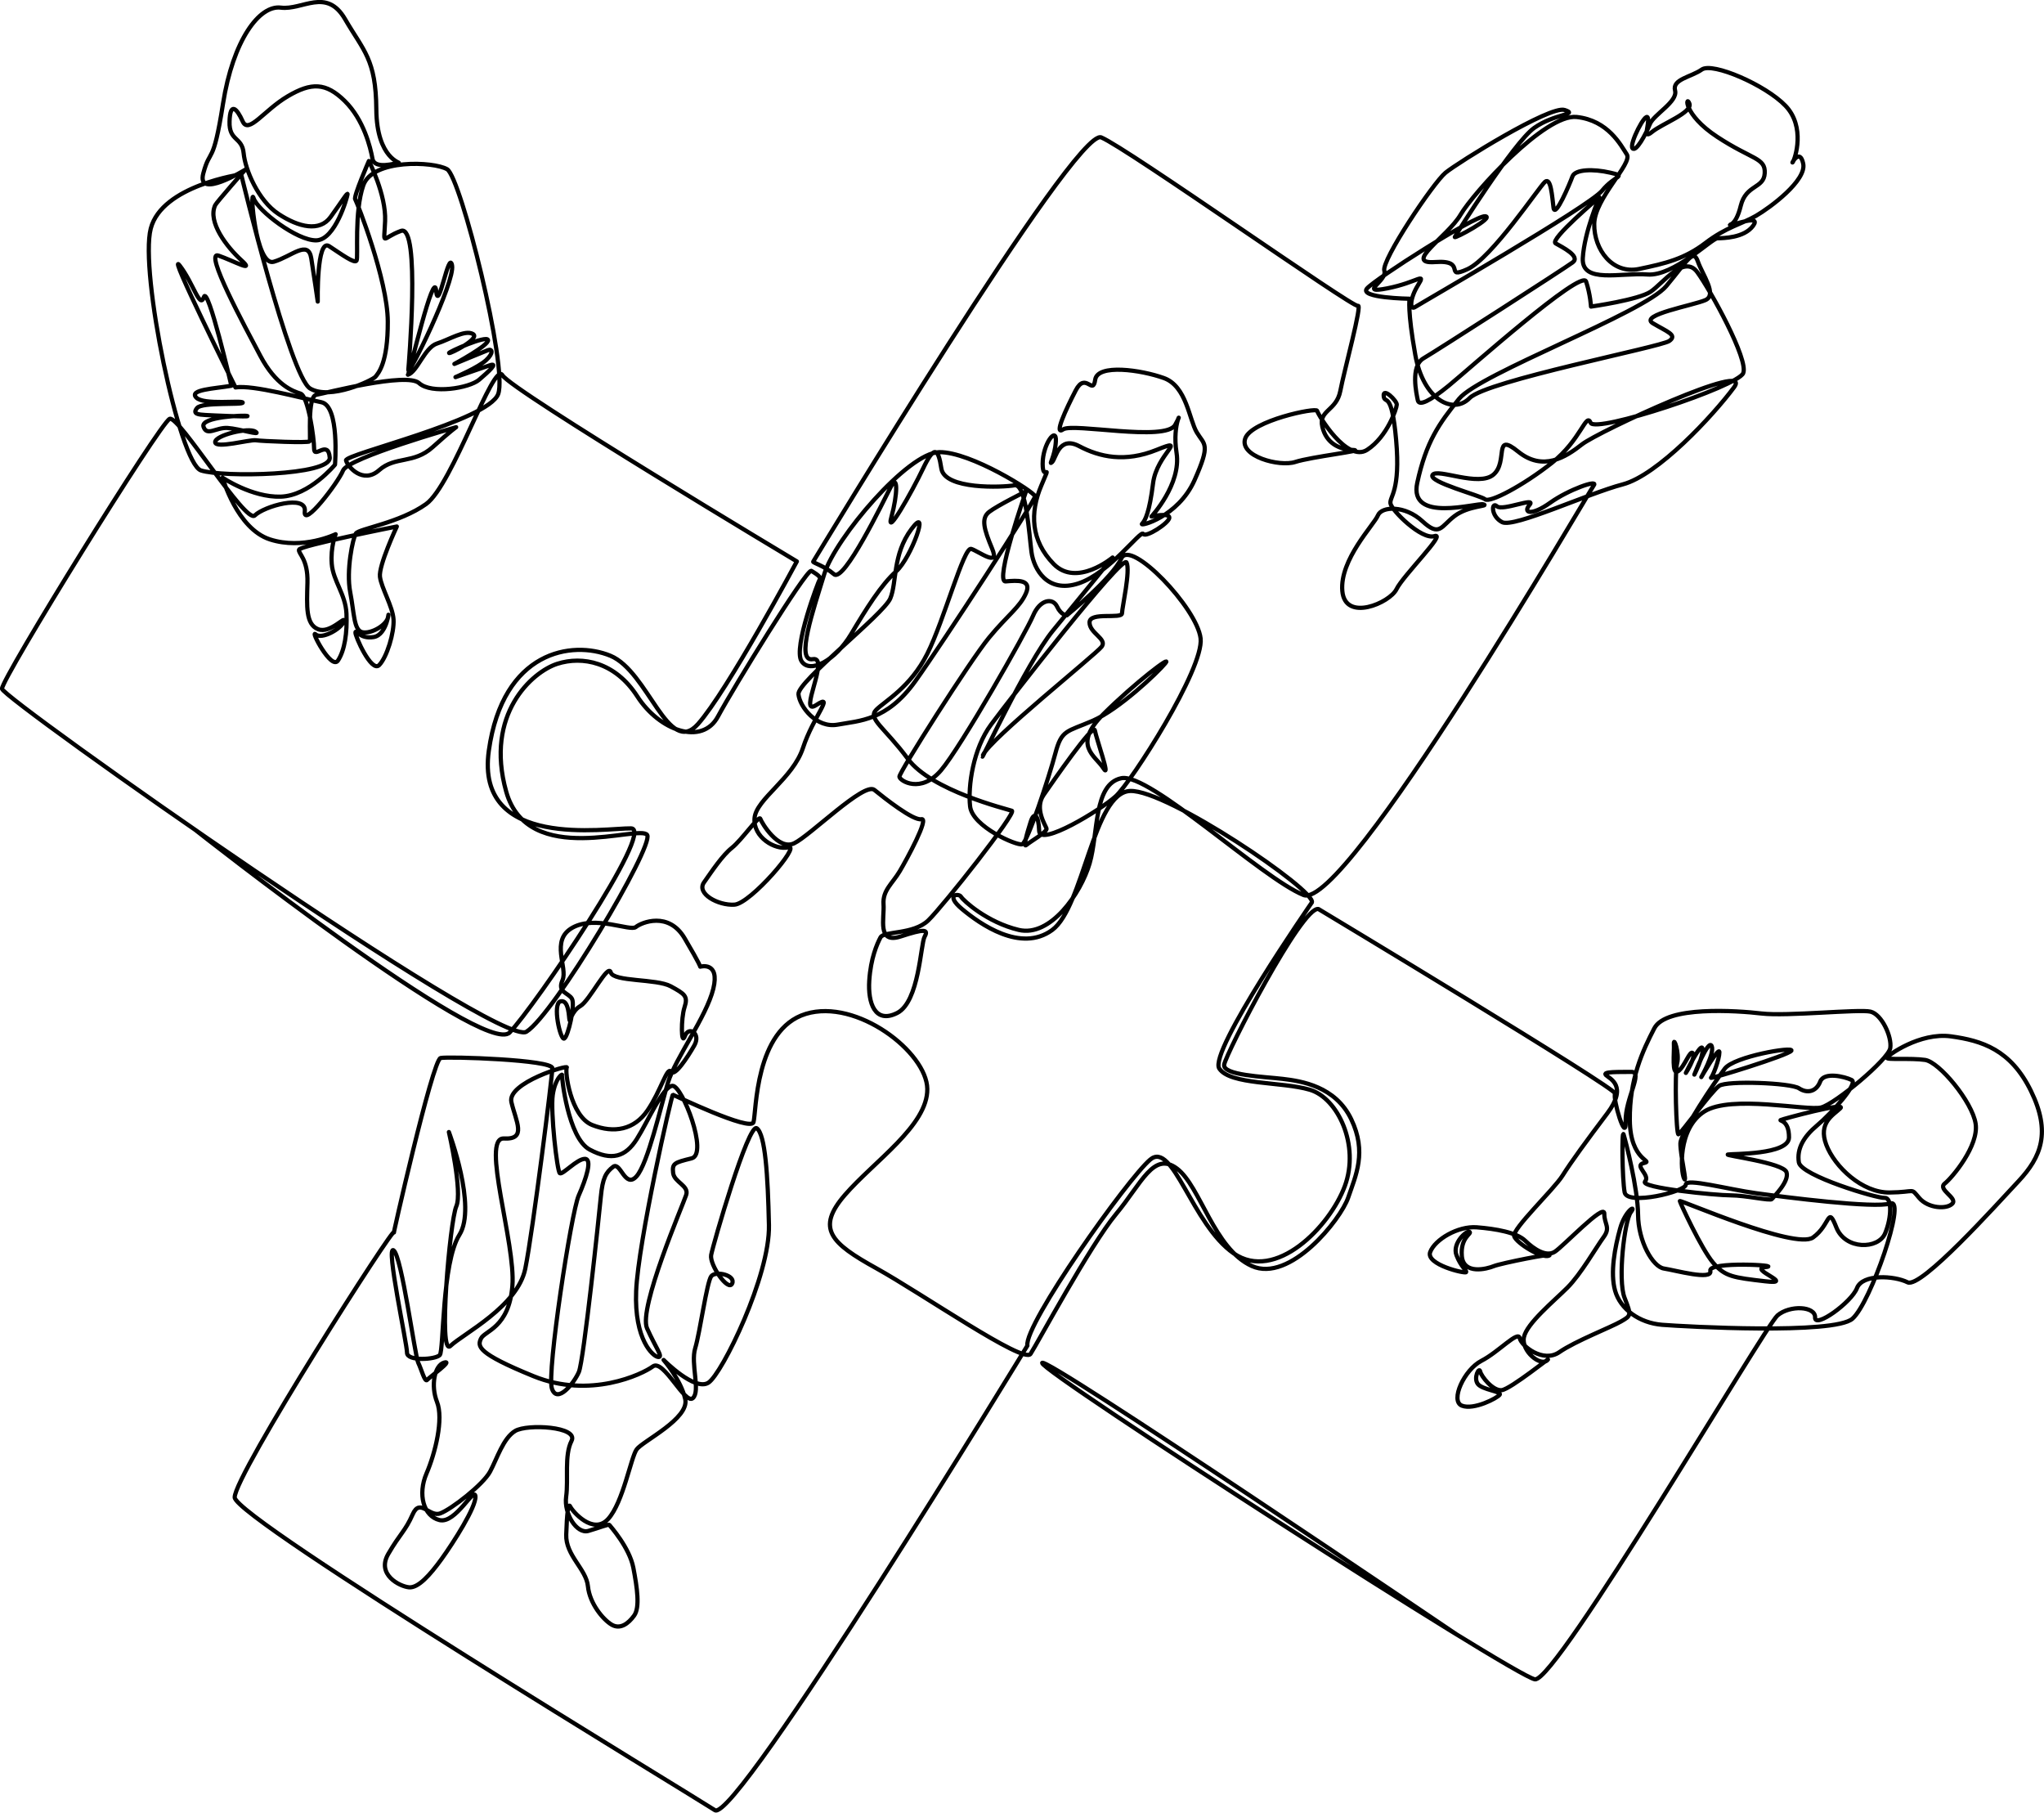 <svg xmlns="http://www.w3.org/2000/svg" id="Layer_2" data-name="Layer 2" viewBox="0 0 970.04 860.08"><path id="_レイヤー_1" d="M92.98,394s137.17,108.15,148.92,95.88c11.75-12.27,69.28-96.58,57.61-96.83-11.67-.26-74.2,10.5-67.52-36.9,6.68-47.4,39.58-52.44,57.65-45.03,18.07,7.42,27.46,48.35,41.58,32.46,14.12-15.89,46.95-77.2,46.95-77.2,0,0-135.56-81.17-139.73-88.35-4.17-7.17-23.68,52.15-36.22,61.12-12.54,8.97-31.85,11.71-33.32,13.95-1.47,2.24-4.67,17.65-2.71,27.81,1.96,10.16,1.68,18.11,5.74,19.06,4.07.94,11.81-3.35,12.3-7.47.48-4.12-.28,8.69-6.9,9.77-6.63,1.08-8.38-3.77-8.65-2.22-.27,1.55,7.58,19.27,11.26,15.53,3.69-3.74,7.21-15.49,6.82-21.67-.39-6.17-5.77-14.88-6.44-20.25-.67-5.37,8-23.85,8-23.85,0,0-45.91,9.09-46.41,10.98s4.32,4.31,4,15.7c-.32,11.38-.83,19.68,5.02,22.04,5.85,2.36,13.56-7.13,12.21-3.58-1.35,3.56-10.57,8.6-13.34,6.05-2.76-2.55,7.45,17.21,10.61,12.39,3.17-4.83,4.42-13.13,4.01-22.27-.41-9.15-6.35-15.51-6.98-23.57-.63-8.06,1.84-14.08,1.84-14.08,0,0-15.56,7.55-31.2,2.46-15.65-5.09-22.46-29.28-22.46-29.28,0,0,14.02,9.45,27.63,9,13.61-.44,25.73-15.17,25.73-15.17,0,0,2.25-27.86-6.45-29.63-8.7-1.77-32.71-8.39-40.77-7.02,0,0-32.97-66.26-26.44-57.79,6.52,8.47,9.53,20.8,11.43,14.9,1.9-5.9,13.06,42.1,13.06,42.1-8.05,1.37-20.17,1.81-16.71,5.56,3.46,3.75,21.68,1.16,22.09,2.41.41,1.26-19.27-.32-21.65,2.56s.65,3.14,3.97,3.34c3.32.2,21.05.99,19.9.48-1.15-.51-22.41.34-20.83,5.07,1.58,4.73,6.01.24,11.44.6,5.44.36,16.44,3.88,13.16,1.73-3.28-2.15-19.14,1.74-19.06,5s16.4-1.32,19.32-.89,25,1.36,25.56.5-1.3-21.32,3.15-22.1,42.86-10.84,48.74-5.51c5.87,5.33,23.83,2.38,28.48-1.6,4.65-3.98,9.33-8.3,5.05-6.86-4.28,1.45-16.26,5.61-16.26,5.61,0,0,10.77-4.58,14.52-8.04,3.75-3.46,2.88-5.51.91-4.77-1.97.74-15.95,6.55-15.95,6.55,0,0,16.57-8.91,15.96-11.35-.62-2.44-18.91,5.71-18.48,6.18s15.09-6.93,11.3-9.05c-3.79-2.12-11.17,2.66-17.04,4.54-5.86,1.89-9.29,13.32-13.79,14.81.74-.75,12.4-51.04,13.39-39.85.98,11.19,6.03-19.9,7.55-12.06,1.52,7.84-21.17,53.98-20.75,49.57.1-1.05,5.92-69.35-3.49-65.91-9.41,3.44-8.06,7.78-7.53-4.69s-7.7-28.48-7.7-28.48c0,0-7.37,16.87-6.5,18.17.87,1.31,15.38,38.2,15.47,57.98.09,19.78-4.56,24.62-5.87,26.23-1.3,1.61-21.47,11.31-31.01,5.55-9.53-5.76-32.71-101.6-32.71-101.6,0,0-37.56,5.19-42.9,25.73-5.34,20.54,13.6,111.38,23.83,114.76,10.23,3.38,61.86,2.49,61.11-6.14-.75-8.63-7.43.8-7.41-4.12.02-4.92-2.81-25.03-6.48-26.2-3.67-1.17-11.69-3.97-19.06-17.93-7.36-13.96-26.9-49.95-19.85-47.54s17.67,8.39,10.88,2.21c-6.79-6.18-16.2-18.13-12.43-26.16.62-1.32,14.23-16.8,14.23-16.8,0,0-23.22,14.35-19.89,1.75,3.34-12.6,4.61-2.89,9.36-33.06,4.75-30.17,17.21-46.9,27.46-45.6,10.25,1.3,21.66-9.71,30.46,5.44,8.8,15.15,14.66,18.99,14.84,42.78.17,23.79,12.14,25.47,10.65,25.48-1.49.01-11.53,3.29-12.48-2.02-.95-5.31-4.14-18.5-13.12-27.35-8.99-8.85-15.85-8.92-27.12-2.26-11.27,6.66-18.57,18.15-21.36,11.88-2.79-6.27-5.96-9.33-6.23.1-.27,9.44,5.94,7.1,6.69,14.99.74,7.89,6.91,22.54,16.57,28.87,9.65,6.33,19.51,8.61,24.71,1.42,5.21-7.19,8.2-12.13,8.04-10.75s-5.79,21.6-14.82,21.84c-9.03.24-27.78-14.03-29.77-20.02-1.99-5.99.98,32.7,9.54,30.18,8.56-2.52,16.39-10.7,17.83-1.62,1.44,9.08,3.07,20.51,3.07,20.51,0,0-.62-30.25,5.41-26.29,6.03,3.96,12.19,8.49,13.03,6.82.85-1.66-1.2-22.98,3.17-35.65,4.37-12.67,33.37-11.4,39.8-7.67,6.43,3.73,28.88,93.91,24.23,106.64-4.65,12.73-72.98,28.56-72.22,31.52.77,2.97,8.03,11.43,15.7,4.63,7.67-6.8,16.39-2.81,25.42-10.94,9.03-8.13,11.14-9.46,11.14-9.46,0,0-51.19,14.5-53.66,20.52-2.47,6.02-19.12,27.65-18.16,19.4.97-8.24-19.4-2.37-23.72,1.95-4.31,4.32-36.02-47.43-40.38-45.85-4.36,1.58-79.89,123.46-79.6,128.09.29,4.63,235.81,170.8,248.87,162.73,13.06-8.07,60.47-87.93,57.34-93.32-3.13-5.38-56.62,16.11-66.93-20.61-10.31-36.72,12.32-56.83,24.26-60.65,11.94-3.82,27.46-.85,37.97,15.48,10.51,16.33,30.77,23.51,38.25,9.56,7.49-13.95,41.56-69.27,44.27-69.16,0,0,4.91,2.67,4.15,3.83s-12.75,32.69-8.76,39.01c3.99,6.32,16.21-.46,23.49-12.7,7.29-12.23,14.32-23.52,21.48-29.92,7.16-6.4,16.32-32.2,7.23-20.04-9.09,12.16-6.88,25.45-10.07,32.97-3.19,7.53-44.12,39.48-43.57,45.39.56,5.91,8.53,16.32,18.63,14.44,10.11-1.88,23.32-1.72,36.82-20.6,13.5-18.88,57.01-85.76,56.82-87.74-.19-1.97-30.52-21.13-45.44-20.94-14.92.2-49.36,40.85-54.56,57.78-5.19,16.94-13.84,41.96-5.45,40.44,8.39-1.52-7.43,27.67,1.62,21.77,9.05-5.9-1.5,5.67-6.28,20.29-4.78,14.62-22.21,24.27-23,33.36-.79,9.1,9.89,15.37,16.06,13.86,6.16-1.5-17.9,26.72-25.62,27.21-7.72.49-18.17-5.26-14.42-10.57,3.75-5.31,8.67-12.8,13.28-16.44,4.61-3.64,12.84-15.62,13.45-13.74.61,1.88,8.52,15.21,16.04,11.63,7.52-3.57,33.24-29.24,38.07-25.33,4.83,3.91,18.46,14.7,22.32,13.9,3.85-.8-6.81,18.83-10.28,24.69-3.47,5.86-8.17,9.07-7.69,15.67.48,6.6-3.21,18.98,8.09,15.29,11.3-3.69,13.36-3.44,11.41.09-1.95,3.53-2.52,30.9-13.03,36.21-10.51,5.31-13.93-4.7-13.24-15.34.69-10.64,3.68-17.43,5.34-20.54,1.65-3.11,15.6-1.23,22.67-8.06,7.07-6.83,42.08-51.17,39.67-52.01-2.41-.84-38.15-9.5-49.33-24.6-11.18-15.1-19.27-19.11-15.01-23.35,4.26-4.23,16.22-10.63,24.22-26.58,8-15.96,17.3-50.79,20.79-49.73,3.5,1.06,13.79,9.05,9.95-.13-3.84-9.18-5.37-14.37-1.39-17.43,3.98-3.06,17.48-9.74,17.48-9.74,0,0-15.15,43.2-9.66,42.73,5.49-.47,12.52-1.04,9.65,5.59-2.87,6.63-8.59,10.27-17.51,21.06-8.93,10.79-42.76,64.04-42.57,66.02s10.18,8.16,19.71-2.98c9.52-11.13,40.43-65.57,43.72-73.4,3.29-7.83,9.37-8.65,11.38-4.37,2,4.27,4.66,4.17,4.66,4.17,0,0,21.57-17.66,25.88-27.04,4.31-9.38,35.94,23.58,37.59,37.98,1.65,14.4-32.95,68.26-40.28,74.92-7.33,6.66-36.11,24.03-36.33,16.48-.23-7.55-2.41-9.47-4.03-4.37-1.62,5.1-3.8,12.55-2.03,10.99,1.76-1.56,10.02-6.25,9.55-7.79-.47-1.54-5.85-9.51-1.38-15.94,4.47-6.44,23.71-34.26,24.31-30.66.6,3.6,7.78,23.85,4.02,17.93-3.76-5.92-14.89-10.76.04-25.62,14.93-14.86,33.07-28.61,29.39-24.12-3.68,4.49-21.97,21.83-34.4,27.24-12.43,5.41-14.78,4.11-17.78,15.46-3,11.34-13.24,42.36-15.75,43.17-2.51.82-23.62-8.35-24.72-17.95-1.1-9.6,1.46-27.4,9.95-38.84,8.49-11.44,62.36-80.77,64.28-76.93,1.92,3.85-2.07,21.2-2.14,24.12-.06,2.92-15.36-.83-15.41,4.32s8.55,7.83,5.75,11.54c-2.8,3.71-53.37,44.14-56.32,51.45-2.95,7.31,20.61-43.81,33.27-59.17,12.67-15.36,28.25-34.6,28.25-34.6,0,0-16.99,14.25-27.94,3.12-10.95-11.13-11.33-24.45-5.93-37.18,5.4-12.73.68-1.03.67-10.41-.01-9.38,6.67-18.06,6.27-10.68-.4,7.38-3.69,11.64-1.81,9.91,1.87-1.73,3.17-12.72,12.87-7.59,9.7,5.13,21.73,7.85,36.84,1.73,15.11-6.12-.04,1.94-1.77,15.85-1.73,13.91-3.76,17.75-5.23,19.25-1.48,1.5,17.07-3.1,24.89-20.65,7.82-17.56,4.74-16.62,1.09-22.71-3.65-6.09-4.85-21.92-15.63-25.79-10.78-3.87-31.5-6.86-32.59.81-1.09,7.67-4.55-3.97-9.23,5.04-4.68,9.01-10.53,21.69-5.98,18.51,4.55-3.18,48.59,5.99,53.16-2.11,4.57-8.1-1.67-1.59.67,13.26,2.34,14.85-11.9,30.17-11.9,30.17,0,0,8.68-1.95,8.47.62-.21,2.57-11.25,9.63-12.41,7.64-1.16-1.99-15.93,18.64-30.71,23.5-14.77,4.85-21.21-6.76-22.3-14.87-1.09-8.11-2.47-32.69-8.07-31.68-5.6,1.01-33.21,2.13-34.71-7.98-1.5-10.11-3.57-10.72-8.75.18-5.18,10.9-17.83,33.18-14.93,22.75,2.9-10.43,3.22-21.07-.39-14.06-3.61,7-22.14,45.39-26.86,41.31-4.72-4.08-10.22-5.47-9.88-5.99s124.48-206.34,136.69-201.28c12.22,5.06,119.56,81.03,121.8,79.91,2.24-1.12-6.53,30.85-8.34,40.39-1.82,9.53-10.4,9.08-8.54,16.96,1.86,7.88,8.06,10.83,14.58,11.04,6.52.21-19.88,3.23-27.41,5.69-7.53,2.46-26.7-2.72-23.76-11.15,2.94-8.43,33.77-14.83,34.13-13.12.36,1.71,14.08,24.77,23.72,18.52,9.65-6.25,14.01-19.66,14.08-21.46.07-1.8-6.67-8.44-6.21-4.07.46,4.37,3.75-3.46,5.9,20.89,2.15,24.34-3.15,26.78-2.7,30.04.45,3.26,14.8,17.47,20.87,15.54,6.08-1.93-14.87,18.72-18,25.18-3.13,6.46-24.39,15.75-25.71.86-1.32-14.9,15.11-31.49,16.88-35.87s12.83-4.9,21.12,2.76c8.29,7.66,8.77,2.42,15.34-2.51,6.57-4.94,16.69-4.58,13.6-5.5-3.09-.92-35.61,9.18-31.38-10.23,4.23-19.42,10.26-28.04,19.86-39.86,9.61-11.82,87.79-40.79,98.33-53.47,10.54-12.69,12.82-17.85,15.01-11.6,2.19,6.25,9.29,15.71,3.57,18.24-5.73,2.53-31.6,7.01-24.97,10.99,6.63,3.98,11.88,5.57,7.78,8.43-4.1,2.86-86.75,18.91-94.67,27.03-7.92,8.12-22.01.85-25.83-20.4-3.82-21.24-2.71-26.68-2.71-26.68,0,0-24.19-.34-20.22-4.88,3.97-4.55,51.04-34.57,56.02-34.26,4.98.31-14.84,10.97-14.34,9.83.51-1.15,27.92-44.81,37.65-51.74,9.73-6.93,21.34-6.22,14.46-8.51-6.88-2.29-50.65,24.96-56.51,29.75-5.85,4.79-30.63,41.8-29.05,46.53,1.58,4.73-12.73,11.13,1.43,8.34,14.16-2.79,18.58-8.03,14.57-1.54-4.01,6.49-4.03,12.15-1.41,10.42,2.62-1.73,82.56-47.67,88.74-55.21,6.18-7.54,12.02-6.66,3.88-8.55-8.13-1.88-16.71-1.59-17.94,1.79-1.23,3.38-8.31,20.19-8.98,14.82-.67-5.37-1.25-14.63-4.04-12.26-2.78,2.36-25.24,36.21-36.81,41.44-11.57,5.23.25-4.52-15.29-3.38-15.55,1.14,5.97-12.11,12.01-22.45s40.11-47.98,55.09-46.38c14.98,1.6,21.01,13.45,23.84,17.78,2.83,4.33-15.34,20.76-15.48,32.99-.14,12.24,8.7,23.95,21.26,21.34,12.56-2.61,21.64-4.79,31.53-12.35,9.89-7.56,17.2-8.93,23.98-12.87,6.78-3.94,24.06-16.76,22.4-24.75-1.66-7.99-6.05.96-4.92-.76,1.13-1.72,6.05-16.74-3.46-26.68-9.51-9.94-34.69-20.79-39.75-17.21-5.06,3.58-14.09,4.56-12.68,9.93,1.41,5.36-10.15,11.34-12,16.04-1.85,4.7-6.59,13.43-8.21,11.38-1.62-2.05,6.33-17.54,7.27-14.46.94,3.08-2.84,10.71,1.99,6.73,4.83-3.98,19.37-9.23,17.74-13.51-1.63-4.28-3.28,5,13.27,15.86,16.55,10.86,22.89,9.84,22.49,17.22-.4,7.38-8.88,5.27-11.38,15.47-2.5,10.2-5.94,8.68-4.97,9.07.98.39,15.11-5.37,10.81.44-4.3,5.81-14.24,5.81-16.94,5.9-2.7.09-20.8,18.17-33.21,17.17-12.42-1-31.36,4.58-30.65-7.78.71-12.36,7.85-28.88,7.85-28.88,0,0-23.81,20.13-20.77,21.88,3.04,1.75,12,6.14,8.13,9.03-3.87,2.89-64.42,41.82-70.8,45.52-6.38,3.71-3.31,17.06-2.71,19.92.59,2.85,5.61.47,14.65-6.91,9.04-7.39,63.18-55.7,65.22-49.43,2.05,6.28,2.32,11.88,2.32,11.88,0,0,22.56-3.2,28.31-7.07,5.75-3.87,15.88-17.81,22.12-9.28,6.24,8.53,24.49,41.59,21.8,47.96-2.7,6.37-70.21,28.65-72.39,23.52-2.18-5.13-4.57,8.1-18.39,19.01-13.82,10.91-29.54,19.09-31.69,17.3-2.16-1.79-27.16-8.21-24.96-11.57,2.21-3.36,22,5.93,28.99-.21,6.99-6.14-.24-20.5,11.59-10.89,11.82,9.61,22.66,2.66,30.34-3.4,7.68-6.06,82.09-40.46,72.13-27.02-9.96,13.44-36.25,41.68-52.78,46.01-16.52,4.32-51.74,20.79-57.25,17.92-5.51-2.88-5.05-9.97-2.46-7.53,2.59,2.44,18.84-4.66,15.49-.69-3.34,3.97.95,5.31,9.77-.99,8.82-6.3,22.85-11.15,20.75-8.33-2.09,2.82-118.07,202.41-137.81,194.45-19.74-7.96-73.16-58.17-86.44-55.42-13.27,2.76-10.87,26.16-15.06,40.42-4.18,14.27-18.61,35.13-33.65,31.56-15.04-3.58-26.35-13.96-27.39-15.75-1.04-1.79-7.86-1.09.54,5.9,8.39,6.99,27.79,20.82,42.72,9.91,14.93-10.92,19.51-65.25,37-65.98,17.49-.73,88.44,47.3,86.25,52.89,0,0-49.14,70.95-43.94,78.81,5.2,7.85,29.64,6.13,42.96,10.06,13.32,3.93,23.78,26.33,16.63,45.68-7.15,19.35-32.94,45.7-52.77,31.95-19.83-13.75-28.79-53.65-39.61-44.48-10.83,9.17-59.89,78.32-58.28,88.26,0,0-138.23,227.03-148.31,220.42-10.08-6.62-227.53-138.18-227.88-148.4-.35-10.22,77.09-131.4,75.59-125.73-1.5,5.67,18.27-81.96,22.12-82.76s53.1.81,53.04,4.84c-.06,4.03-9.21,77.18-12.85,95.13-3.64,17.95-29.54,30.92-35.5,36.63-5.96,5.7-.27-59.35,2.77-66.24,3.04-6.88-3.52-35.23-3.52-35.23,0,0,13.38,35.41,4.99,48.77-8.39,13.36-7.37,54.84-9.3,57.02-1.93,2.19-15.59,3.09-15.56-1.09.03-4.17-10.21-51.33-6.36-48.56,3.85,2.77,10.09,50.02,11.66,53.27,1.57,3.25,3.16,9.47,4.23,8.2,1.08-1.27,12.62-9.47,8.12-8.24-4.51,1.23-6.55,10.74-3.41,18.72,3.15,7.98-.79,24.14-5.01,33.95-4.22,9.81-1.45,20.25,6.22,22.08,7.68,1.83,16.58-16.25,17.01-11.28.44,4.97-10.59,22.15-16.02,29.68-5.43,7.53-11.11,13.92-15.51,13.49-4.41-.43-15.54-6-9.84-15.82,5.7-9.82,8.04-10.75,11.58-18.78,3.54-8.03,7.9,1.49,13.15-.5,5.25-1.98,20.26-13.59,23.59-19.79,3.33-6.2,6.23-15.89,11.92-19.3,5.69-3.42,30.23-2.11,26.74,4.72-3.5,6.83-1.41,18.31-2.55,26.44-1.14,8.13,5.05,17.86,10.53,16.28,5.48-1.58,9.58-3.33,9.99-2.82.4.51,9.51,10.68,11.36,20.27,1.84,9.59,3.17,18.85.4,22.7-2.77,3.85-6.64,6.74-10.72,4.31-4.08-2.43-10.42-10.04-11.23-18.22-.8-8.17-10.63-14.62-10.3-24.51.33-9.89.93-15.42,1.91-13.29.98,2.12,10.84,13.77,17.99,5.89,7.15-7.89,10.76-29.19,13.54-33.04,2.77-3.85,25.11-14.59,23.04-23.84-2.07-9.25-10.26-18.57-10.26-18.57,0,0,14.81,15.02,21.29,10.77,6.49-4.25,29.22-50.74,28.7-74.75-.52-24.01-1.77-42.96-5.74-45.93-3.97-2.97-20.86,55.48-21.69,60.12-.82,4.64,8.11,17.52,9.96,13.56,1.86-3.96-7.77-6.2-9.89-3.53-2.12,2.67-5.38,26.8-7.64,34.19s2.61,20.33-1.11,23.68c-3.72,3.35-13.95-18.77-18.98-15.04-5.03,3.73-29.82,15.57-56.66,4.62-26.84-10.95-26.61-14.13-24.92-17.83,1.69-3.7,13.26-4.99,14.91-24.98,1.65-20-15.1-70.57-4.03-69.96,11.07.6,5.69-8.1,3.56-17.27-2.13-9.16,27.32-17.96,26.3-16.4-1.02,1.55,1.69,23.18,12.07,27.27,10.38,4.1,19.97,2.25,26.25-6.94,6.28-9.2,9.34-21,11.07-18.38,1.73,2.62,7.84-6.69,11.12-12.43,3.27-5.74-2.7-9.42-4.49-4.43s-1.89-8.39-.16-13.67c1.73-5.27.18-6.29-6.53-9.96-6.72-3.67-27.23-2.09-28.47-6.6-1.23-4.51-10.02,13.4-14.41,15.95-4.38,2.55-4.8,7.7-5.15,6.73-.35-.97-.18-9.87-4.24-8.95-4.06.93-.15,18.64,1.73,17.66,1.88-.99,5.2-15.82,3.69-18.78-1.51-2.96-7.17-2.98-4.53-8.89,2.64-5.91-6.03-19,4.79-24.97,10.82-5.97,27.35,1.91,30.02-.28,2.67-2.19,15.56-7.55,23.14,5.32,7.59,12.87,7.42,13.5,7.42,13.5,0,0,9.42-2.7,6.2,10.48-3.22,13.18-18,33.07-21.46,44.36-3.46,11.29-9.55,38.61-15,44.66-5.45,6.04-7.6-7.21-11.07-4.55-3.47,2.66-4.99,5.35-5.84,14.17-.85,8.81-8.12,77.77-10.42,83.16-2.3,5.39-10.35,15.4-12.81,7.87-2.46-7.53,9.16-83.5,12.71-91.53,3.54-8.03,6.62-17.42,2.93-17.43-3.69-.02-10.58,7.67-11.87,6.82-1.29-.85-4.5-29.22-3.36-37.16,1.14-7.94,4.6-10.11,4.39-9.51s2.75,29.91,13.17,35.46c10.42,5.54,17.01,3.39,22.31-4.97,5.3-8.36,12.42-25.14,16.97-25.3s17.22,32.38,9.05,34.41c-8.18,2.03-9.26,2.37-8.77,6.88.49,4.51,7.65,6.01,6.2,10.48-1.45,4.47-22.76,53.86-18.58,63.27,4.19,9.4,7.76,13.72,5.36,13.63-2.4-.1-11.5-8.04-10.52-31.32.97-23.28,16.81-93.27,17.44-93.11.63.17,36.87,17.66,38.25,13.01,1.38-4.64.58-44.01,24.84-51.39,24.26-7.38,57.39,18.23,57.64,35.6.26,17.37-25.35,34.41-39.13,50.34-13.78,15.93-6.65,22.82,14.92,34.76,21.57,11.94,69.98,45.55,73.21,40.63,3.22-4.91,28.35-51.67,40.51-66.26s17.88-30.07,29-21.66c11.13,8.41,17.52,38.13,35.51,46.23,17.99,8.1,42.13-21.93,45.74-32.5,3.61-10.58,8.93-21.51,1.44-37.15-7.49-15.64-23.64-18.1-32.56-19.15-8.93-1.05-28.49-1.68-27.75-6.74.73-5.07,37.01-75.58,44.75-73.84,0,0,142.16,85.5,140.8,87.57s5.24,24.15,4.99,13.26c-.25-10.89,8.49-23.65,2.7-23.56-5.79.09-13.9-.24-12.08,1.5,1.81,1.75,10.54,5.07.65,18.18-9.9,13.11-17.03,22.86-21.23,29.53-4.2,6.68-24.09,25.44-22.95,28.77,1.14,3.34,13.29,10.75,16.54,9.18,3.25-1.57-22.92,3.64-26.21,5-3.29,1.35-14.42,4.22-15.17-4.78-.75-9,4.94-10.63,3.65-11.48-1.29-.85-8.37,5.42-6.18,11.11,2.19,5.69,4.94,7.13,4.56,7.99-.38.86-19.28-3.59-17.05-9.52,2.23-5.93,13.16-12.45,22.13-11.74,8.97.71,18.93,2.43,22.99,6.39,4.06,3.96,9.88,7.78,13.93,5.26,4.06-2.52,23.63-23.33,23.58-18.19s3.14,6.5-.35,11.24c-3.48,4.74-10.79,17.58-17.21,23.97-6.41,6.39-19.26,16.95-20.58,23.48-1.32,6.53,7.82,14.01,11.06,10.95,3.24-3.05-17.4,13.74-21.63,14.17-4.23.43-9.71-6.62-10.19-8.9s-3.24,3.05-1.16,5.9,11.46,3.58,10.44,5.13-12.3,7.47-17.97,5.22c-5.68-2.25,1.08-17.05,9.28-21.28,8.2-4.23,17.39-14.48,18.16-10.77.77,3.71,11.12,11.98,18.8,6.67,7.68-5.32,24.5-11.79,29.28-14.57,4.78-2.78,5.01-2.75,1.69-11.22-3.32-8.47-.04-36.58,2.95-40.57,2.99-3.99-2.65-1.03-5.07,7.73-2.42,8.77-4.82,20.88-2.36,29.52,2.47,8.65,11.43,15.27,22.33,16.13,10.9.86,81.61,4.72,90.3-2.89,8.69-7.61,25.65-57.14,18.12-54.69-7.53,2.46-50.2-2.98-63.77-4.85-13.57-1.87-33.53-7.33-33.45-4.07.08,3.26-27.83,10.1-29.02,3.64-1.19-6.45-1.37-30.24-.49-27.44.88,2.8,6.76,25.4,6.86,38.03.09,12.64,6.93,24.77,12.31,25.58,5.38.82,23.09,5.78,21.97,1.1-1.12-4.68,34.86-2.59,26.21-1.79-8.66.79,14.94,8.51-.16,6.73-15.11-1.78-19.1-2.18-24.72-8.82-5.62-6.65-15.61-28.36-15.78-29.22-.18-.86,54.85,23.23,63.21,17.25,8.36-5.98,6.83-15.49,11.07-4.76,4.24,10.73,19.93,10.49,23.14,2.79,3.2-7.7,3.26-17.09-.25-16.81-3.51.28-39.7-10.52-40.7-16.9-.99-6.38,2.18-12.07,8.75-17.56,6.56-5.49,19.67-19.83,16.31-21.48-3.36-1.65-13.11-3.98-14.92.75-1.81,4.73-6.05,5.83-10.05,3.2-4.01-2.63-34.17-3.74-37.88-1.18-3.71,2.56-18.27,22.78-19.34,23-1.07.22-1.89-28.98-.63-33.7,1.25-4.73-1.75-13.11-1.53-9.14.23,3.97-1.18,15.13,2.01,12.91,3.19-2.22,5.7-10.56,7.03-8.46,1.33,2.11-3.36,9.26-3.36,9.26,0,0,7.35-15.15,7.89-11.47.54,3.68-3.86,12.27-3.86,12.27,0,0,6.54-16.92,8.19-13.61,1.65,3.3-4.89,14.79-4.89,14.79,0,0,8.58-14.96,8.58-11.76,0,3.2-2.98,11.12-3.97,12.07-.99.95,36.86-10.71,38.13-12.83,1.27-2.13-27.2,2.74-31.59,8.5-4.39,5.75-20.96,30.26-21.07,35.49-.1,5.23,3.38,19.85,1.75,16.68-1.62-3.16-3.13-23.69,9.59-31.81,12.72-8.11,48.76-.19,55.44-1.91,6.68-1.72,32-22.84,32.82-28.22.82-5.38-4.06-15.98-9.39-17.26-5.33-1.28-39.73,2.29-51.63.89-11.9-1.4-45.43-3.67-50.96,7.01-5.53,10.68-11.83,24.05-11.63,43.66.2,19.61,11.63,19.1,6.67,20.28-4.97,1.18,3.27,5.72.55,8.74-2.72,3.02,33.53,6.59,40.68,6.59,7.15,0,18.89,2.78,19.57,1.74s8.4-8.3,6.88-12.75c-1.52-4.45-29.79-7.96-27.8-8.37,2-.41,28.94.24,28.99-8.1.05-8.35-4.75-7.8-3.95-8.26s31.67-8.81,28.32-5.58c-3.35,3.23-10.64,6.83-6.68,17.32,3.97,10.49,17.09,22.8,30.02,22.65,12.92-.15,9.76-2.47,14.09,2.58,4.33,5.06,13.19,5.45,15.74,2.69,2.55-2.76-7.2-6.69-3.62-9.52,3.58-2.83,16.22-17.96,14.66-28.36-1.56-10.4-17.26-29.32-24.01-30.3-6.75-.98-18.3.08-18.08-1.01.22-1.09,15.64-12.18,30.35-10.17,14.71,2.01,28.41,6.31,37.99,25.91,9.58,19.6,4.86,31.3-5.86,42.76-10.72,11.46-46.4,51.18-52.71,48.02-6.31-3.16-21.39-4.05-24,2.75-2.61,6.8-20.1,19.36-19.88,13.96.22-5.41-11.97-6-17.85-.98-5.88,5.02-105.08,174.25-115.12,172.65-10.05-1.6-234.34-145.98-233.85-150.1.48-4.12,196.87,128.93,196.87,128.93" data-name="レイヤー 1" style="fill:none;stroke:#000;stroke-linecap:round;stroke-linejoin:round;stroke-width:2px"/></svg>